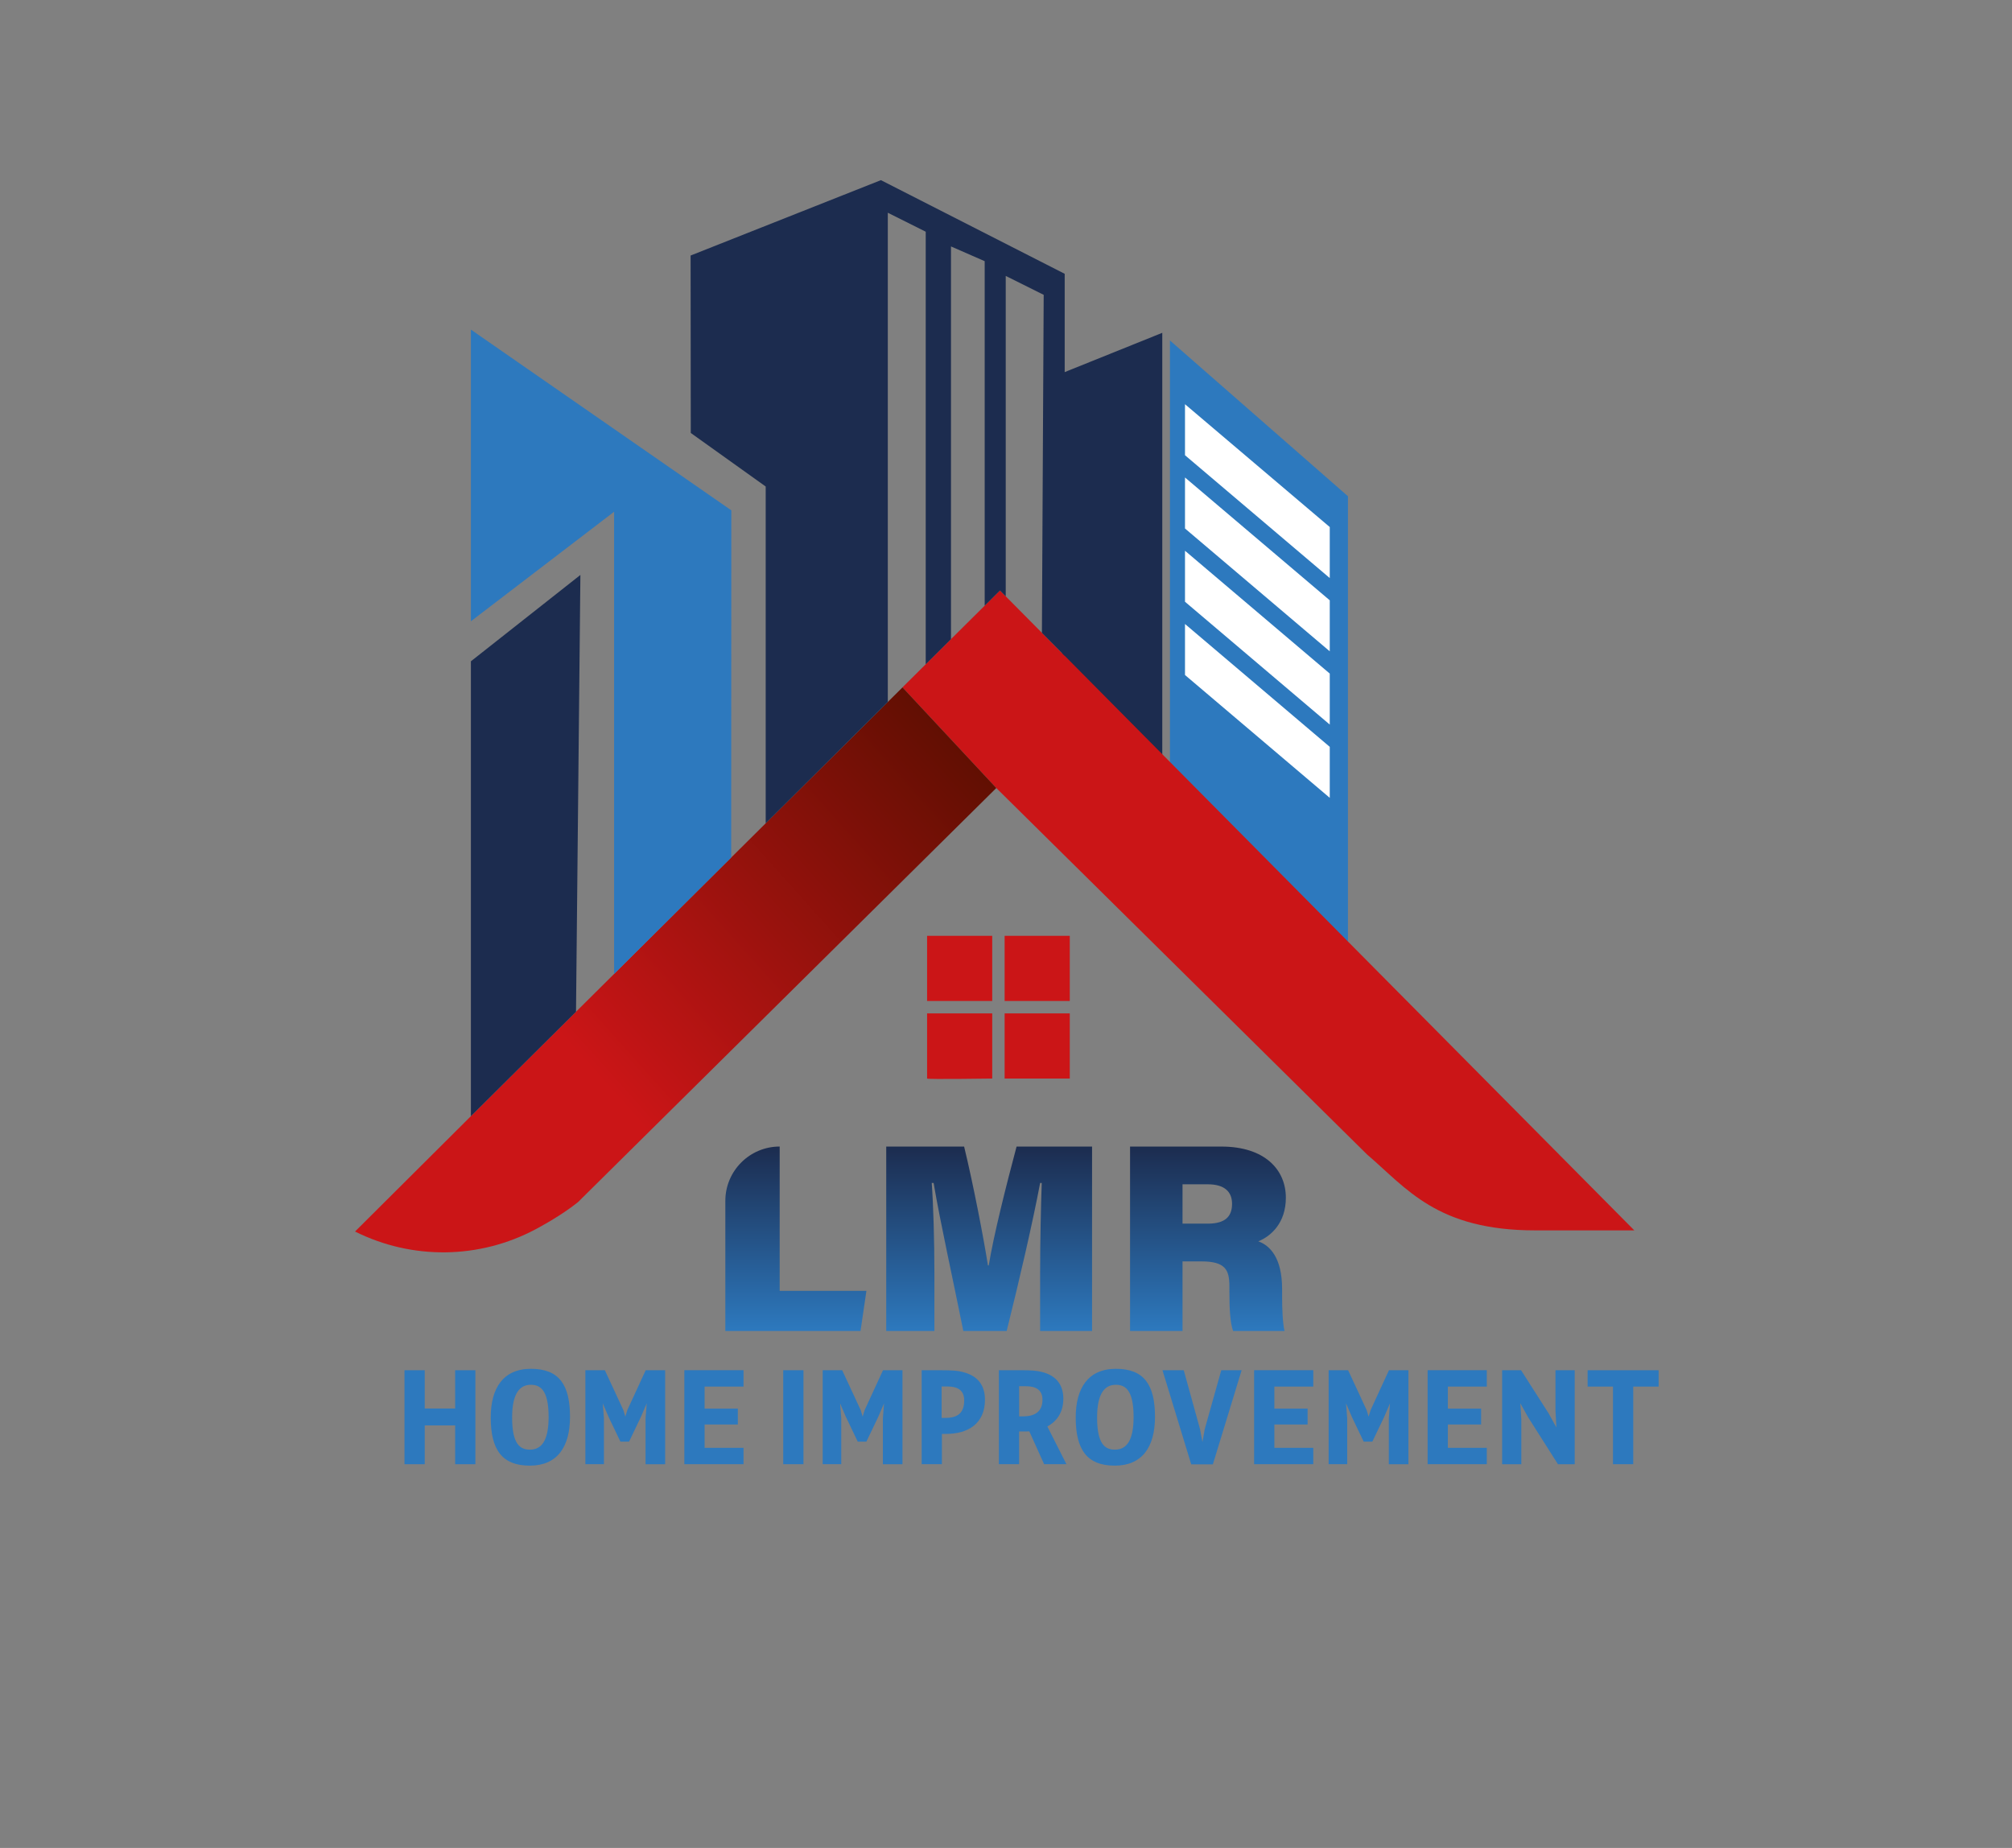 <svg xmlns="http://www.w3.org/2000/svg" xmlns:xlink="http://www.w3.org/1999/xlink" id="Capa_1" viewBox="0 0 1294.68 1188.99"><rect x="0" y="0" width="1294.68" height="1188.99" fill="#808080" stroke="none"/><defs><linearGradient id="Degradado_sin_nombre_39" x1="512.13" y1="737.71" x2="512.13" y2="856.4" gradientUnits="userSpaceOnUse"><stop offset="0" stop-color="#1c2c4f"></stop><stop offset="1" stop-color="#2d79be"></stop></linearGradient><linearGradient id="Degradado_sin_nombre_39-2" x1="636.49" y1="737.71" x2="636.49" y2="856.4" xlink:href="#Degradado_sin_nombre_39"></linearGradient><linearGradient id="Degradado_sin_nombre_39-3" x1="777.3" y1="737.71" x2="777.3" xlink:href="#Degradado_sin_nombre_39"></linearGradient><linearGradient id="Degradado_sin_nombre_35" x1="643.22" y1="458.36" x2="383.41" y2="691.09" gradientUnits="userSpaceOnUse"><stop offset="0" stop-color="#560e00"></stop><stop offset="1" stop-color="#cb1517"></stop></linearGradient></defs><polygon points="747.9 214.14 683.43 240.09 683.43 463.85 747.9 525.9 747.9 214.14" fill="#1c2c4f"></polygon><polygon points="752.83 494.72 752.83 219.06 867.39 319.3 867.39 623.61 752.83 494.72" fill="#2d79be"></polygon><path d="M501.71,737.71h0v92.84h55.81l-3.79,25.84h-86.99v-83.72c0-19.31,15.66-34.97,34.97-34.97Z" fill="url(#Degradado_sin_nombre_39)"></path><path d="M669.31,817.64c0-18.43.52-42.37,1.03-56.5h-1.03c-4.82,25.49-12.92,60.63-21.53,95.25h-27.9c-6.72-33.59-14.64-68.9-19.12-95.25h-1.21c1.03,13.95,1.72,37.21,1.72,57.53v37.72h-31v-118.68h50.12c5.86,24.12,12.57,58.91,15.33,76.48h.52c3.1-19.12,11.02-50.64,17.91-76.48h48.57v118.68h-33.42v-38.76Z" fill="url(#Degradado_sin_nombre_39-2)"></path><path d="M760.93,811.61v44.79h-33.76v-118.68h58.74c28.08,0,41.51,14.99,41.51,32.9,0,16.36-9.65,24.8-17.74,28.08,7.41,2.58,15.33,10.51,15.33,30.66v4.99c0,7.41.34,16.88,1.55,22.05h-33.07c-1.89-5.17-2.41-13.78-2.41-25.84v-3.1c0-10.34-2.58-15.85-17.91-15.85h-12.23ZM760.93,787.32h16.19c11.54,0,15.68-4.82,15.68-12.75s-5-12.57-15.68-12.57h-16.19v25.32Z" fill="url(#Degradado_sin_nombre_39-3)"></path><path d="M1051.65,791.65h-63.68c-63.49,0-82.84-27.13-108.32-48.86l-238.55-235.76-60.38-64.77,14.96-14.85,16.26-16.18,21.68-21.52,9.84-9.78,3.71,3.74,23.28,23.5,14.66,14.77,366.54,369.71Z" fill="#cb1517"></path><path d="M638.48,652.04v41.92s-41.92.61-41.92,0v-41.92h41.92Z" fill="#cb1517"></path><rect x="596.56" y="602.13" width="41.92" height="41.92" fill="#cb1517"></rect><rect x="646.46" y="602.13" width="41.92" height="41.92" fill="#cb1517"></rect><rect x="646.46" y="652.04" width="41.92" height="41.92" fill="#cb1517"></rect><path d="M641.1,507.03l-269.07,266.34c-7.11,5.73-16.66,11.83-27.31,17.52-36.2,19.33-79.55,19.85-116.26,1.5h0s74.56-74.23,74.56-74.23l67.64-67.18,24.5-24.33,75.36-74.9,22.19-22.03,78.59-78.07,9.43-9.38,60.38,64.77Z" fill="url(#Degradado_sin_nombre_35)"></path><polygon points="685.11 176.17 685.11 421.94 670.45 407.17 671.59 189.7 647.17 177.53 647.17 383.67 643.46 379.93 633.62 389.72 633.62 168.04 611.94 158.56 611.94 411.23 595.68 427.41 595.68 149.08 571.29 136.88 571.29 451.64 492.71 529.71 492.71 313.03 444.5 278.58 444.39 164.41 566.85 115.91 685.11 176.17" fill="#1c2c4f"></polygon><polygon points="470.59 328.36 470.51 551.74 395.15 626.64 395.15 329.28 303.01 399.74 303.01 212.07 470.59 328.36" fill="#2d79be"></polygon><polygon points="373.47 369.93 370.65 650.98 303.01 718.16 303.01 425.49 373.47 369.93" fill="#1c2c4f"></polygon><polygon points="855.67 371.93 762.52 292.9 762.52 260.08 855.67 339.11 855.67 371.93" fill="#fff"></polygon><polygon points="855.67 419.07 762.52 340.04 762.52 307.22 855.67 386.25 855.67 419.07" fill="#fff"></polygon><polygon points="855.67 466.2 762.52 387.17 762.52 354.36 855.67 433.39 855.67 466.2" fill="#fff"></polygon><polygon points="855.67 513.34 762.52 434.31 762.52 401.49 855.67 480.53 855.67 513.34" fill="#fff"></polygon><path d="M292.88,881.63h13.02v60.47h-13.02v-24.97h-19.58v24.97h-13.02v-60.47h13.02v24.63h19.58v-24.63Z" fill="#2d79be"></path><path d="M315.78,912.07c0-18.91,7.96-31.35,25.88-31.35s25.13,10.04,25.13,30.86c0,19.33-8.13,31.44-25.88,31.44s-25.13-10.12-25.13-30.94ZM353.02,911.65c0-17.58-5.56-20.65-11.45-20.65-6.88,0-12.03,5.14-12.03,21.07,0,17.17,5.14,20.65,11.45,20.65,7.38,0,12.03-5.56,12.03-21.07Z" fill="#2d79be"></path><path d="M415.48,881.63h12.53v60.47h-12.61v-29.45l.75-9.71-3.73,8.71-7.63,15.93h-5.56l-7.63-15.93-3.73-8.71.75,9.62v29.53h-11.94v-60.47h12.53l11.94,25.71,1.24,4.15,1.33-4.31,11.78-25.55Z" fill="#2d79be"></path><path d="M478.44,892.16h-25.05v14.18h21.4v10.2h-21.4v15.01h25.05v10.53h-38.07v-60.47h38.07v10.53Z" fill="#2d79be"></path><path d="M503.99,942.09v-60.47h13.02v60.47h-13.02Z" fill="#2d79be"></path><path d="M568.19,881.63h12.53v60.47h-12.61v-29.45l.75-9.71-3.73,8.71-7.63,15.93h-5.56l-7.63-15.93-3.73-8.71.75,9.62v29.53h-11.94v-60.47h12.53l11.94,25.71,1.24,4.15,1.33-4.31,11.78-25.55Z" fill="#2d79be"></path><path d="M593.07,942.09v-60.47h11.28c8.79,0,12.19.33,14.85,1.08,10.12,2.41,14.6,8.71,14.6,17.92,0,15.35-10.87,21.98-24.97,21.98h-2.74v19.49h-13.02ZM605.93,912.32h2.32c7.22,0,12.19-2.57,12.19-11.28,0-6.64-4.31-8.96-10.87-8.96h-3.65v20.24Z" fill="#2d79be"></path><path d="M686.22,942.09h-14.35l-9.54-21.15c-.83.08-1.66.08-2.49.08h-4.06v21.07h-13.02v-60.47h14.85c5.39,0,9.54.25,12.69,1.08,9.54,2.32,13.93,8.54,13.93,17.25s-4.15,14.6-10.29,17.83l12.28,24.3ZM658.19,911.32c7.55,0,12.61-2.9,12.61-10.7,0-6.22-4.06-8.71-10.78-8.71h-4.23v19.41h2.41Z" fill="#2d79be"></path><path d="M692.2,912.07c0-18.91,7.96-31.35,25.88-31.35s25.13,10.04,25.13,30.86c0,19.33-8.13,31.44-25.88,31.44s-25.13-10.12-25.13-30.94ZM729.44,911.65c0-17.58-5.56-20.65-11.45-20.65-6.88,0-12.03,5.14-12.03,21.07,0,17.17,5.14,20.65,11.45,20.65,7.38,0,12.03-5.56,12.03-21.07Z" fill="#2d79be"></path><path d="M785.85,881.63h13.11l-18.5,60.55h-13.93l-18.5-60.55h13.69l10.45,37.82,1.58,8.38,1.49-8.38,10.62-37.82Z" fill="#2d79be"></path><path d="M845.07,892.16h-25.05v14.18h21.4v10.2h-21.4v15.01h25.05v10.53h-38.07v-60.47h38.07v10.53Z" fill="#2d79be"></path><path d="M893.76,881.63h12.53v60.47h-12.61v-29.45l.75-9.71-3.73,8.71-7.63,15.93h-5.56l-7.63-15.93-3.73-8.71.75,9.62v29.53h-11.94v-60.47h12.53l11.94,25.71,1.24,4.15,1.33-4.31,11.78-25.55Z" fill="#2d79be"></path><path d="M956.72,892.16h-25.05v14.18h21.4v10.2h-21.4v15.01h25.05v10.53h-38.07v-60.47h38.07v10.53Z" fill="#2d79be"></path><path d="M1000.93,881.63h12.36v60.47h-10.78l-19.24-30.28-4.98-8.96.66,10.62v28.62h-12.36v-60.47h12.19l17.75,27.79,4.98,9.04-.58-10.78v-26.04Z" fill="#2d79be"></path><path d="M1037.93,942.09v-49.93h-16.34v-10.53h45.7v10.53h-16.34v49.93h-13.02Z" fill="#2d79be"></path></svg>